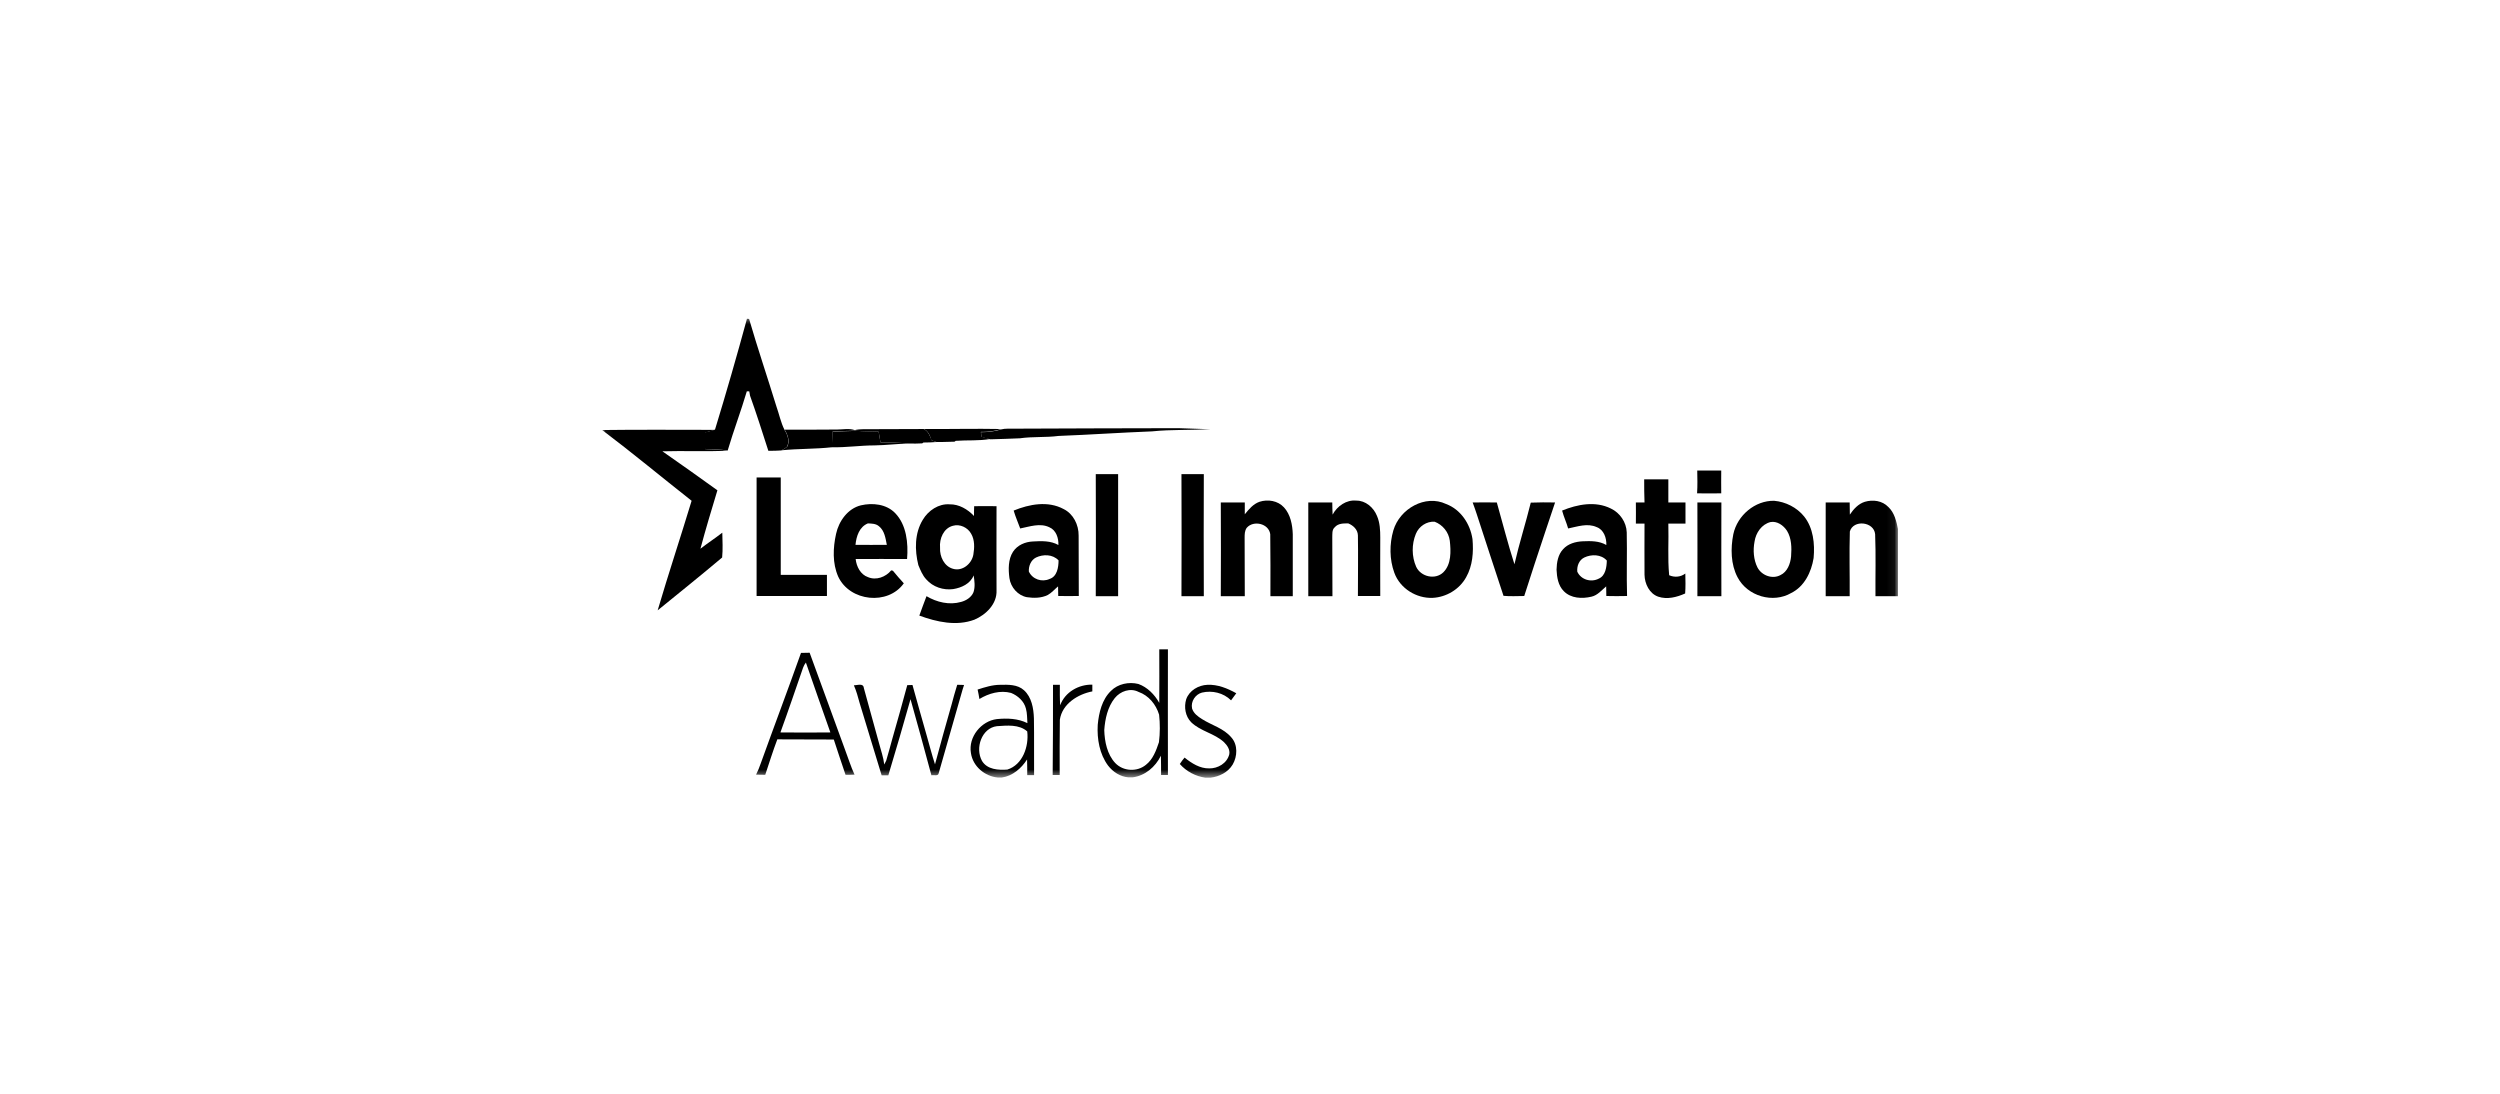 <?xml version="1.0" encoding="UTF-8"?>
<svg xmlns="http://www.w3.org/2000/svg" width="320" height="140" viewBox="0 0 320 140" fill="none">
  <mask id="mask0_5003_4898" style="mask-type:luminance" maskUnits="userSpaceOnUse" x="77" y="40" width="166" height="60">
    <path d="M242.943 40.499H77.059V99.499H242.943V40.499Z" fill="white"></path>
  </mask>
  <g mask="url(#mask0_5003_4898)">
    <path d="M95.612 40.801C95.674 40.801 95.82 40.823 95.883 40.823C96.97 44.562 98.223 48.257 99.372 51.996C99.727 52.99 99.936 54.071 100.417 55.022C100.814 55.648 101.106 56.47 100.73 57.183C100.521 57.377 100.271 57.529 100.02 57.658C99.456 57.702 98.912 57.702 98.348 57.702C97.596 55.368 96.844 52.99 96.008 50.656C95.988 50.505 95.925 50.224 95.904 50.094C95.82 50.094 95.674 50.094 95.591 50.094C94.839 52.645 93.898 55.108 93.146 57.658C92.185 57.529 91.203 57.507 90.242 57.464C90.201 56.751 90.201 56.038 90.242 55.346C90.66 55.238 91.099 55.13 91.517 55C92.958 50.289 94.316 45.556 95.612 40.801Z" fill="black"></path>
    <path d="M129.707 54.87C136.748 54.849 143.788 54.806 150.829 54.806C152.187 54.827 153.566 54.935 154.924 54.914C152.438 55.087 149.952 54.957 147.465 55.216C143.475 55.368 139.485 55.648 135.494 55.8C133.844 56.016 132.193 55.865 130.543 56.102C129.289 56.146 128.036 56.21 126.782 56.232C126.385 56.146 125.988 56.038 125.612 55.929C125.591 55.735 125.591 55.519 125.57 55.324C126.448 55.324 127.346 55.216 128.182 54.957C128.683 54.827 129.206 54.892 129.707 54.87Z" fill="black"></path>
    <path d="M77.078 55.044C81.904 54.979 86.73 55.022 91.556 55.022C91.139 55.13 90.7 55.238 90.282 55.368C90.24 56.081 90.24 56.773 90.282 57.486C91.243 57.507 92.225 57.55 93.186 57.68C90.386 57.831 87.587 57.68 84.787 57.767C87.148 59.409 89.488 61.073 91.828 62.759C91.076 65.244 90.324 67.73 89.655 70.237C90.575 69.523 91.535 68.897 92.455 68.183C92.476 69.242 92.538 70.301 92.434 71.36C89.718 73.651 86.939 75.877 84.181 78.125C85.56 73.435 87.106 68.789 88.527 64.099C84.683 61.073 80.943 57.961 77.078 55.044Z" fill="black"></path>
    <path d="M100.435 55C102.67 55 104.906 55 107.162 54.979C107.893 54.979 108.666 54.806 109.377 55.044L109.648 55.13C108.624 55.152 107.601 55.173 106.577 55.238C106.535 55.908 106.514 56.578 106.493 57.248C104.362 57.486 102.19 57.421 100.059 57.637C100.309 57.486 100.56 57.356 100.769 57.161C101.124 56.47 100.832 55.649 100.435 55Z" fill="black"></path>
    <path d="M109.355 55.065C110.128 54.871 110.943 54.957 111.737 54.936C113.91 54.936 116.083 54.914 118.235 54.914C118.82 55.173 119.029 55.8 119.258 56.362C119.467 56.449 119.676 56.513 119.906 56.578C119.342 56.621 118.757 56.643 118.193 56.643L118.047 56.751C117.503 56.773 116.939 56.794 116.375 56.773C115.143 56.665 113.931 56.621 112.698 56.621C112.615 56.167 112.552 55.714 112.468 55.26C111.528 55.217 110.588 55.217 109.627 55.152L109.355 55.065Z" fill="black"></path>
    <path d="M118.238 54.914C121.539 54.935 124.861 54.849 128.162 54.914C127.305 55.195 126.428 55.303 125.551 55.281C125.571 55.476 125.571 55.692 125.592 55.886C125.989 55.994 126.365 56.102 126.762 56.189C125.3 56.448 123.816 56.319 122.333 56.427L122.187 56.535C121.414 56.535 120.641 56.599 119.868 56.578C119.659 56.513 119.429 56.427 119.22 56.362C119.053 55.8 118.823 55.173 118.238 54.914Z" fill="black"></path>
    <path d="M106.556 55.26C107.58 55.217 108.604 55.174 109.627 55.152C110.568 55.217 111.529 55.196 112.469 55.26C112.552 55.714 112.615 56.168 112.699 56.622C113.931 56.622 115.164 56.665 116.376 56.773C114.892 56.795 113.43 56.989 111.946 57.011C110.108 57.011 108.311 57.292 106.473 57.249C106.494 56.6 106.535 55.93 106.556 55.26Z" fill="black"></path>
    <path d="M217.247 60.231C218.271 60.231 219.295 60.231 220.319 60.231C220.298 61.203 220.319 62.176 220.319 63.148C219.295 63.148 218.271 63.17 217.227 63.148C217.289 62.176 217.268 61.203 217.247 60.231Z" fill="black"></path>
    <path d="M140.258 60.685C141.219 60.685 142.159 60.685 143.12 60.685C143.12 65.894 143.12 71.102 143.12 76.311C142.159 76.311 141.219 76.311 140.258 76.311C140.279 71.102 140.279 65.894 140.258 60.685Z" fill="black"></path>
    <path d="M151.227 60.685C152.188 60.685 153.128 60.685 154.089 60.685C154.068 65.894 154.068 71.102 154.089 76.311C153.128 76.311 152.188 76.311 151.227 76.311C151.247 71.102 151.247 65.894 151.227 60.685Z" fill="black"></path>
    <path d="M96.844 61.117C97.868 61.117 98.891 61.117 99.936 61.117C99.936 65.267 99.936 69.438 99.936 73.587C101.9 73.587 103.884 73.587 105.848 73.587C105.848 74.495 105.848 75.381 105.848 76.289C102.84 76.289 99.852 76.289 96.844 76.289C96.844 71.253 96.844 66.196 96.844 61.117Z" fill="black"></path>
    <path d="M210.456 61.355C211.48 61.355 212.504 61.355 213.548 61.355C213.548 62.349 213.548 63.322 213.548 64.316C214.279 64.316 215.011 64.316 215.742 64.316C215.742 65.224 215.742 66.11 215.742 67.017C215.011 67.017 214.279 67.017 213.548 67.017C213.611 69.222 213.444 71.426 213.653 73.63C214.342 73.933 215.115 73.868 215.721 73.414C215.742 74.257 215.763 75.122 215.7 75.965C214.635 76.44 213.402 76.764 212.253 76.375C211.125 75.986 210.519 74.733 210.498 73.566C210.477 71.383 210.498 69.2 210.498 67.017C210.122 67.017 209.767 67.017 209.391 67.017C209.412 66.11 209.391 65.224 209.391 64.316C209.767 64.316 210.122 64.316 210.498 64.316C210.456 63.322 210.456 62.328 210.456 61.355Z" fill="black"></path>
    <path d="M161.213 64.229C162.279 63.884 163.553 64.078 164.347 64.942C165.183 65.85 165.433 67.168 165.475 68.379C165.475 71.015 165.475 73.652 165.475 76.31C164.514 76.31 163.574 76.31 162.613 76.31C162.613 73.674 162.634 71.015 162.592 68.379C162.404 66.996 160.44 66.563 159.584 67.558C159.312 67.925 159.312 68.4 159.312 68.833C159.333 71.34 159.312 73.825 159.333 76.31C158.309 76.31 157.285 76.31 156.262 76.31C156.283 72.312 156.283 68.314 156.262 64.316C157.285 64.316 158.309 64.316 159.333 64.316C159.333 64.813 159.333 65.332 159.333 65.829C159.855 65.18 160.419 64.51 161.213 64.229Z" fill="black"></path>
    <path d="M170.574 65.872C171.159 64.769 172.35 63.948 173.603 64.078C174.773 64.056 175.818 64.942 176.257 66.045C176.633 66.909 176.674 67.882 176.674 68.811C176.674 71.296 176.653 73.803 176.674 76.289C175.713 76.289 174.773 76.289 173.812 76.289C173.812 73.695 173.854 71.102 173.812 68.53C173.791 67.773 173.206 67.255 172.58 66.996C171.974 66.996 171.284 66.974 170.845 67.493C170.469 67.817 170.553 68.357 170.532 68.811C170.553 71.318 170.532 73.803 170.553 76.31C169.529 76.31 168.506 76.31 167.461 76.31C167.461 72.312 167.461 68.314 167.461 64.316C168.485 64.316 169.508 64.316 170.532 64.316C170.532 64.834 170.553 65.353 170.574 65.872Z" fill="black"></path>
    <path d="M178.346 67.903C179.161 65.115 182.441 63.257 185.094 64.51C186.954 65.202 188.186 67.039 188.479 69.005C188.625 70.669 188.5 72.42 187.664 73.889C186.807 75.446 185.115 76.44 183.381 76.526C181.313 76.613 179.203 75.338 178.471 73.306C177.845 71.599 177.845 69.632 178.346 67.903ZM181.229 68.335C180.686 69.654 180.686 71.231 181.271 72.55C181.877 73.846 183.736 74.257 184.76 73.241C185.784 72.204 185.721 70.561 185.575 69.221C185.429 68.098 184.656 67.168 183.632 66.779C182.608 66.714 181.626 67.363 181.229 68.335Z" fill="black"></path>
    <path d="M221.864 68.379C222.386 65.937 224.664 64.057 227.087 64.1C228.55 64.23 229.991 64.943 230.931 66.11C232.101 67.579 232.31 69.589 232.143 71.426C231.851 73.242 230.952 75.079 229.281 75.9C226.962 77.261 223.682 76.332 222.407 73.89C221.53 72.226 221.509 70.194 221.864 68.379ZM226.627 66.823C225.499 67.104 224.747 68.184 224.58 69.33C224.371 70.432 224.455 71.642 224.956 72.636C225.499 73.674 226.878 74.171 227.902 73.609C228.779 73.198 229.176 72.161 229.26 71.21C229.343 70.108 229.323 68.898 228.738 67.947C228.278 67.234 227.463 66.672 226.627 66.823Z" fill="black"></path>
    <path d="M238.702 64.229C239.725 63.926 240.937 64.078 241.71 64.899C242.483 65.612 242.734 66.714 242.943 67.709V76.31C241.982 76.31 241.021 76.31 240.06 76.31C240.039 73.673 240.122 71.015 240.018 68.379C239.872 66.758 237.218 66.477 236.78 68.033C236.696 70.799 236.78 73.544 236.759 76.31C235.735 76.31 234.711 76.31 233.688 76.31C233.688 72.312 233.688 68.314 233.688 64.316C234.711 64.316 235.735 64.316 236.759 64.316C236.759 64.834 236.78 65.353 236.78 65.872C237.26 65.158 237.866 64.488 238.702 64.229Z" fill="black"></path>
    <path d="M188.5 64.316C189.524 64.294 190.547 64.316 191.592 64.316C192.344 66.953 193.013 69.632 193.848 72.226C194.454 69.568 195.29 66.974 195.938 64.338C196.982 64.294 198.027 64.294 199.051 64.316C198.612 65.569 198.215 66.866 197.776 68.12C196.878 70.843 195.959 73.566 195.102 76.289C194.224 76.289 193.326 76.354 192.449 76.267C191.279 72.788 190.171 69.287 189.022 65.807C188.855 65.31 188.688 64.813 188.5 64.316Z" fill="black"></path>
    <path d="M217.266 64.316C218.289 64.316 219.313 64.316 220.337 64.316C220.337 68.314 220.316 72.312 220.337 76.31C219.313 76.31 218.289 76.31 217.266 76.31C217.287 72.312 217.266 68.314 217.266 64.316Z" fill="black"></path>
    <path d="M110.192 64.683C111.676 64.337 113.452 64.51 114.58 65.677C116.042 67.19 116.272 69.524 116.105 71.555C113.911 71.555 111.718 71.534 109.524 71.555C109.628 72.528 110.151 73.544 111.091 73.868C112.135 74.322 113.368 73.868 114.078 73.003C114.12 73.025 114.225 73.047 114.287 73.047C114.747 73.609 115.207 74.149 115.687 74.667C113.66 77.52 108.772 77.001 107.288 73.803C106.536 72.096 106.62 70.129 107.017 68.335C107.372 66.693 108.521 65.093 110.192 64.683ZM111.091 66.995C110.004 67.427 109.607 68.638 109.503 69.74C110.84 69.74 112.177 69.762 113.514 69.74C113.347 68.897 113.222 67.925 112.511 67.363C112.114 67.017 111.592 67.017 111.091 66.995Z" fill="black"></path>
    <path d="M118.112 66.542C118.823 65.332 120.16 64.446 121.559 64.554C122.75 64.532 123.858 65.181 124.672 66.045C124.672 65.634 124.672 65.202 124.693 64.792C125.654 64.77 126.615 64.792 127.556 64.792C127.535 68.379 127.556 71.967 127.556 75.554C127.639 77.305 126.198 78.688 124.735 79.315C122.437 80.179 119.909 79.617 117.674 78.796C117.987 77.975 118.259 77.132 118.593 76.311C119.909 77.089 121.518 77.478 123.022 77.045C123.67 76.873 124.338 76.462 124.61 75.792C124.84 75.1 124.735 74.366 124.631 73.652C124.192 74.733 123.064 75.23 122.019 75.403C120.766 75.576 119.408 75.144 118.551 74.149C118.07 73.631 117.82 72.982 117.548 72.334C117.068 70.411 117.068 68.249 118.112 66.542ZM121.977 67.299C120.786 67.601 120.222 68.941 120.327 70.108C120.264 71.254 120.87 72.507 121.998 72.809C123.168 73.155 124.38 72.183 124.589 70.994C124.735 70.108 124.777 69.135 124.317 68.336C123.879 67.515 122.855 67.039 121.977 67.299Z" fill="black"></path>
    <path d="M129.749 65.353C131.755 64.532 134.137 64.078 136.142 65.158C137.375 65.764 138.085 67.168 138.065 68.573C138.085 71.145 138.065 73.717 138.085 76.288C137.208 76.31 136.331 76.288 135.453 76.288C135.453 75.878 135.432 75.467 135.432 75.057C134.993 75.424 134.617 75.878 134.116 76.159C133.28 76.569 132.319 76.569 131.442 76.44C130.293 76.224 129.373 75.186 129.206 73.998C129.06 72.874 129.039 71.599 129.666 70.626C130.23 69.762 131.233 69.351 132.215 69.308C133.301 69.243 134.492 69.2 135.474 69.762C135.516 68.876 135.181 67.86 134.325 67.493C133.134 66.909 131.797 67.406 130.585 67.644C130.314 66.887 129.979 66.153 129.749 65.353ZM132.612 71.361C131.964 71.685 131.651 72.442 131.692 73.155C132.152 74.149 133.364 74.559 134.346 74.106C135.307 73.803 135.495 72.615 135.495 71.728C134.743 70.929 133.51 70.929 132.612 71.361Z" fill="black"></path>
    <path d="M199.949 65.353C201.912 64.553 204.211 64.099 206.195 65.094C207.344 65.634 208.18 66.844 208.222 68.141C208.285 70.864 208.18 73.565 208.264 76.288C207.386 76.31 206.488 76.31 205.61 76.288C205.61 75.878 205.59 75.467 205.59 75.056C205.005 75.554 204.482 76.202 203.709 76.375C202.518 76.656 201.077 76.612 200.158 75.662C199.447 74.948 199.28 73.889 199.238 72.917C199.259 71.988 199.426 70.993 200.074 70.302C200.701 69.589 201.683 69.329 202.581 69.286C203.605 69.243 204.691 69.221 205.61 69.762C205.652 68.854 205.276 67.795 204.378 67.471C203.187 66.93 201.912 67.406 200.722 67.644C200.513 66.887 200.158 66.153 199.949 65.353ZM202.79 71.361C202.121 71.685 201.829 72.442 201.892 73.176C202.372 74.214 203.667 74.581 204.649 74.062C205.506 73.695 205.652 72.593 205.673 71.75C204.942 70.929 203.688 70.929 202.79 71.361Z" fill="black"></path>
    <path d="M148.387 83.118C148.763 83.118 149.118 83.118 149.494 83.118C149.494 88.477 149.473 93.837 149.494 99.197C149.201 99.197 148.909 99.197 148.617 99.197C148.617 98.376 148.617 97.554 148.596 96.733C147.885 98.181 146.548 99.305 144.981 99.499H144.417C143.393 99.413 142.453 98.808 141.827 97.987C140.74 96.517 140.406 94.594 140.51 92.778C140.657 91.222 141.054 89.536 142.203 88.434C143.101 87.526 144.501 87.246 145.712 87.548C146.862 87.959 147.781 88.888 148.387 89.969C148.408 87.678 148.387 85.387 148.387 83.118ZM142.683 89.364C141.785 90.487 141.45 92 141.346 93.448C141.388 94.939 141.722 96.56 142.746 97.662C143.77 98.743 145.545 98.829 146.674 97.9C147.572 97.209 147.99 96.063 148.345 95.004C148.491 93.837 148.491 92.648 148.366 91.481C147.969 90.163 147.029 89.018 145.733 88.564C144.689 88.023 143.414 88.456 142.683 89.364Z" fill="black"></path>
    <path d="M102.527 83.572C102.903 83.572 103.258 83.55 103.634 83.55C105.138 87.678 106.642 91.784 108.147 95.912C108.564 96.993 108.899 98.117 109.379 99.154C109.003 99.176 108.606 99.176 108.23 99.176C107.729 97.663 107.206 96.171 106.726 94.659C104.323 94.637 101.9 94.659 99.497 94.637C98.933 96.128 98.453 97.663 97.951 99.176C97.554 99.176 97.178 99.154 96.781 99.154C97.011 98.678 97.22 98.181 97.387 97.684C99.079 92.973 100.855 88.283 102.527 83.572ZM102.798 85.452C101.837 88.218 100.897 91.006 99.894 93.751C102.025 93.773 104.156 93.773 106.287 93.751C105.222 90.769 104.198 87.786 103.153 84.804C103.007 84.998 102.882 85.214 102.798 85.452Z" fill="black"></path>
    <path d="M109.297 87.722C109.736 87.722 110.509 87.397 110.571 88.067C111.219 90.445 111.888 92.822 112.535 95.199C112.765 96.085 113.078 96.928 113.183 97.857C113.266 97.684 113.35 97.533 113.434 97.36C113.705 96.409 113.977 95.48 114.227 94.529C114.875 92.26 115.523 89.969 116.129 87.7C116.358 87.7 116.567 87.678 116.797 87.678C117.382 89.839 118.009 91.979 118.615 94.14C118.97 95.372 119.283 96.626 119.68 97.836C120.349 95.286 121.08 92.757 121.79 90.228C122.02 89.364 122.25 88.521 122.522 87.657C122.814 87.657 123.107 87.657 123.399 87.678C123.336 87.873 123.274 88.067 123.211 88.262C122.187 91.806 121.185 95.372 120.161 98.938C120.098 99.413 119.534 99.154 119.221 99.24C118.343 95.999 117.466 92.735 116.546 89.494C115.627 92.757 114.687 95.999 113.705 99.24C113.413 99.24 113.141 99.24 112.849 99.24C111.888 96.172 110.989 93.06 110.028 89.969C109.819 89.191 109.61 88.435 109.297 87.722Z" fill="black"></path>
    <path d="M125.134 88.262C126.075 87.959 127.036 87.656 128.018 87.656C129.041 87.635 130.232 87.592 131.068 88.348C132.05 89.234 132.3 90.66 132.342 91.957C132.384 94.378 132.342 96.798 132.363 99.219C132.133 99.219 131.695 99.219 131.486 99.219C131.486 98.549 131.486 97.879 131.465 97.209C130.734 98.354 129.605 99.327 128.247 99.521H127.704C126.075 99.37 124.529 98.117 124.278 96.388C123.923 94.313 125.615 92.281 127.6 92.044C128.916 91.914 130.295 91.957 131.507 92.562C131.465 91.936 131.486 91.309 131.319 90.704C131.089 89.753 130.274 89.04 129.417 88.694C128.038 88.326 126.576 88.737 125.364 89.472C125.302 89.061 125.218 88.651 125.134 88.262ZM125.699 97.403C126.367 98.506 127.788 98.592 128.937 98.506C130.901 97.9 131.716 95.545 131.486 93.621C130.441 92.692 128.895 92.865 127.6 92.951C125.657 93.189 124.779 95.761 125.699 97.403Z" fill="black"></path>
    <path d="M134.784 87.656C135.076 87.656 135.369 87.656 135.661 87.656C135.661 88.521 135.641 89.407 135.703 90.271C136.33 88.564 138.106 87.591 139.819 87.635C139.819 87.916 139.819 88.218 139.819 88.499C138.001 88.845 135.954 90.077 135.661 92.13C135.62 94.486 135.641 96.841 135.641 99.197C135.348 99.197 135.035 99.197 134.742 99.197C134.784 95.35 134.784 91.503 134.784 87.656Z" fill="black"></path>
    <path d="M151.83 89.515C152.227 88.37 153.418 87.7 154.546 87.656C155.863 87.591 157.116 88.11 158.244 88.737C158.015 89.04 157.806 89.342 157.576 89.645C156.594 88.672 155.152 88.348 153.857 88.65C153.021 88.867 152.395 89.774 152.583 90.682C152.771 91.309 153.335 91.719 153.857 92.043C155.11 92.843 156.636 93.211 157.638 94.421C158.453 95.35 158.391 96.82 157.785 97.857C157.179 98.873 156.051 99.413 154.943 99.543H154.275C153.042 99.37 151.851 98.743 151.016 97.792C151.204 97.49 151.413 97.23 151.621 96.971C152.541 97.706 153.585 98.376 154.776 98.354C155.884 98.376 157.053 97.706 157.346 96.56C157.471 95.955 157.074 95.393 156.677 95.004C155.445 93.859 153.69 93.621 152.478 92.454C151.705 91.676 151.538 90.487 151.83 89.515Z" fill="black"></path>
  </g>
</svg>
